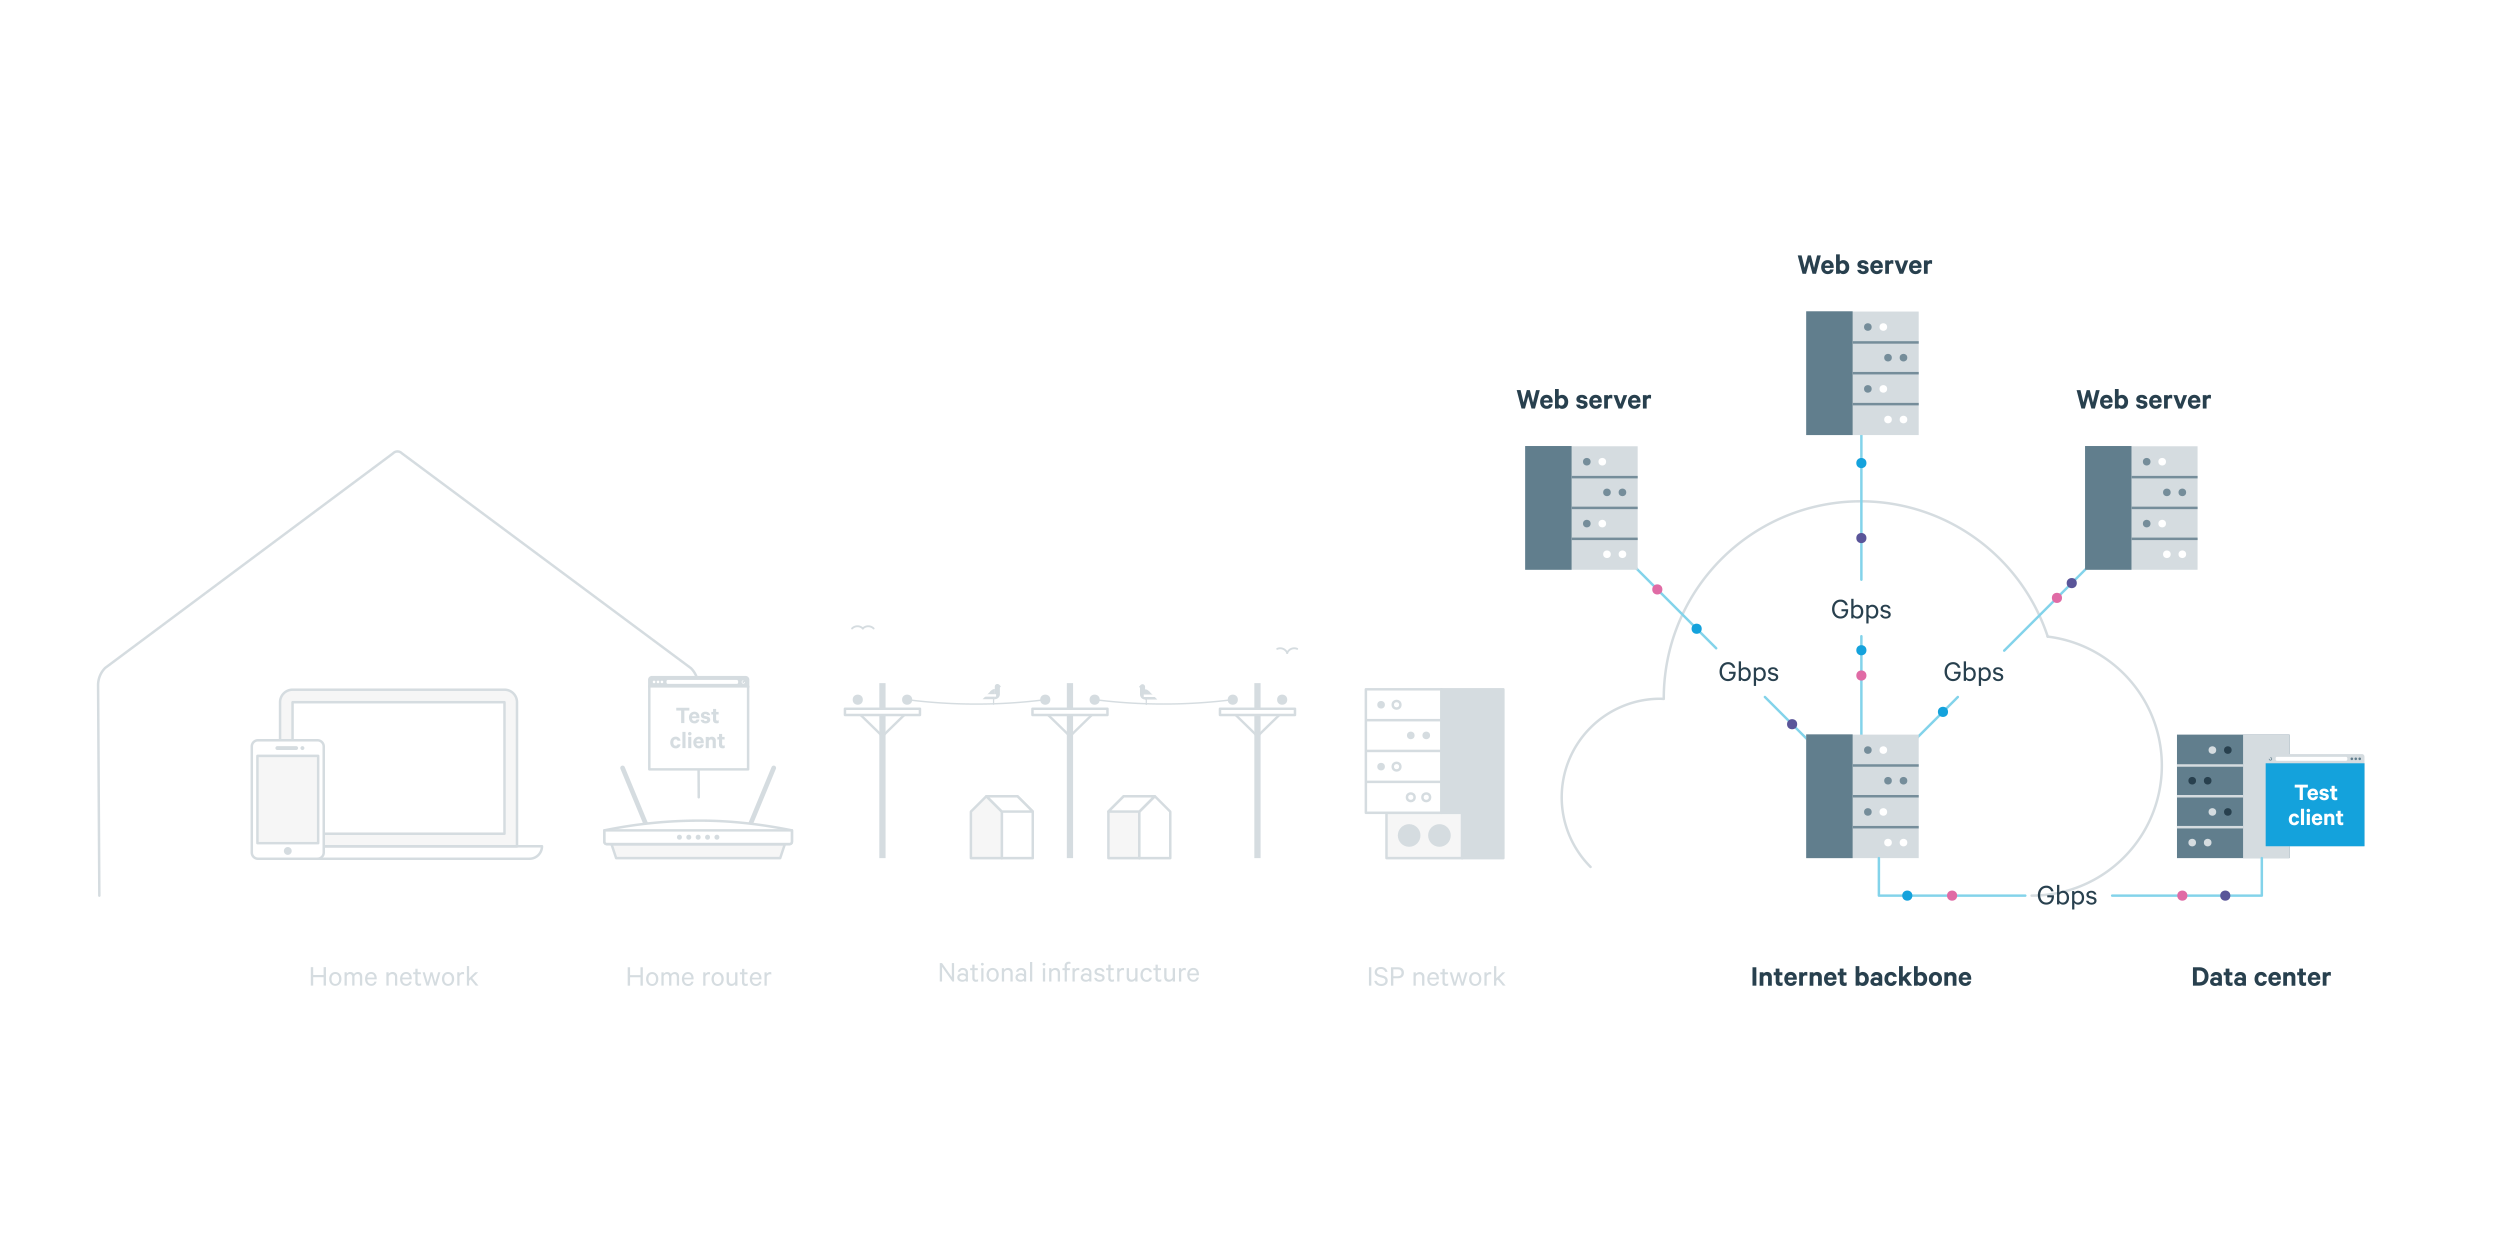 <?xml version="1.0" encoding="utf-8"?>
<svg xmlns="http://www.w3.org/2000/svg" id="Layer_1" data-name="Layer 1" viewBox="0 0 2000 1000">
  <rect x="0" y="0" width="2000" height="1000" fill="#333333" stroke="none"/>
  <defs>
    <style>.cls-1,.cls-5,.cls-7{fill:#fff;}.cls-13,.cls-16,.cls-17,.cls-18,.cls-19,.cls-2,.cls-20,.cls-21,.cls-22,.cls-24,.cls-3{fill:none;}.cls-16,.cls-18,.cls-19,.cls-2,.cls-20,.cls-21,.cls-22,.cls-23,.cls-5,.cls-6,.cls-7{stroke:#d5dce0;}.cls-18,.cls-19,.cls-2,.cls-20,.cls-21,.cls-22,.cls-3,.cls-5,.cls-6,.cls-7{stroke-linecap:round;stroke-linejoin:round;}.cls-13,.cls-16,.cls-2,.cls-23,.cls-3,.cls-5,.cls-6,.cls-7{stroke-width:2px;}.cls-3{stroke:#83d3ea;}.cls-23,.cls-4,.cls-8{fill:#d5dce0;}.cls-6{fill:#f6f6f6;}.cls-7,.cls-8{fill-rule:evenodd;}.cls-9{fill:#e06ba5;}.cls-10{fill:#14a2dc;}.cls-11{fill:#5a5599;}.cls-12{fill:#617e8d;}.cls-13{stroke:#758d9a;}.cls-13,.cls-16,.cls-17,.cls-23,.cls-24{stroke-miterlimit:10;}.cls-14{fill:#758d9a;}.cls-15{fill:#28404e;}.cls-17{stroke:#607d8c;}.cls-17,.cls-24{stroke-width:0.53px;}.cls-18{stroke-width:1.17px;}.cls-20{stroke-width:1.95px;}.cls-21{stroke-width:1.5px;}.cls-22{stroke-width:3.75px;}.cls-24{stroke:#fff;}</style>
  </defs>
  <title>PageLoad</title>
  <rect class="cls-1" width="2000" height="1000" transform="translate(2000 1000) rotate(-180)"/>
  <path class="cls-2" d="M1272.44,693.55A78.83,78.83,0,0,1,1328.18,559c1,0,1.89.11,2.84.14a157.54,157.54,0,0,1,307.17-49.84"/>
  <line class="cls-3" x1="1603.37" y1="520.5" x2="1678.05" y2="445.82"/>
  <line class="cls-3" x1="1489.1" y1="634.78" x2="1566.27" y2="557.6"/>
  <line class="cls-3" x1="1372.94" y1="518.62" x2="1300.14" y2="445.82"/>
  <line class="cls-3" x1="1489.1" y1="634.78" x2="1411.92" y2="557.6"/>
  <path class="cls-2" d="M559,637.81l-.5-89.42a19.57,19.57,0,0,0-5.75-13.85L321.44,362.6a4.89,4.89,0,0,0-6.91,0L84.2,534.29a19.55,19.55,0,0,0-5.73,13.83l1,168.38"/>
  <path class="cls-4" d="M514.27,773.79v14.74h-1.89v-6.72h-8.33v6.72h-1.9V773.79h1.9v6.32h8.33v-6.32Z"/>
  <path class="cls-4" d="M521.76,788.75c-2.93,0-4.9-2.28-4.9-5.55s2-5.54,4.9-5.54,4.9,2.28,4.9,5.54S524.66,788.75,521.76,788.75Zm0-9.51c-1.92,0-3.07,1.64-3.07,4s1.15,4,3.07,4,3.07-1.63,3.07-4S523.68,779.24,521.76,779.24Z"/>
  <path class="cls-4" d="M539.9,777.66c2.16,0,3.36,1.51,3.36,3.82v7h-1.82v-6.77c0-1.48-.65-2.47-2-2.47a2.48,2.48,0,0,0-2.35,1.9v7.34h-1.8v-6.77c0-1.48-.65-2.47-2-2.47a2.49,2.49,0,0,0-2.36,1.9v7.34h-1.8V777.87h1.8v1.25a3.33,3.33,0,0,1,2.88-1.46,3.12,3.12,0,0,1,2.88,1.7A3.87,3.87,0,0,1,539.9,777.66Z"/>
  <path class="cls-4" d="M554.74,785.34a4.07,4.07,0,0,1-4.3,3.41c-2.91,0-4.9-2.23-4.9-5.52s2-5.57,4.85-5.57,4.49,2.14,4.49,5.23v.65h-7.54c0,2.28,1.3,3.67,3.1,3.67a2.45,2.45,0,0,0,2.59-1.87Zm-7.35-3.17h5.67c0-1.58-.87-3-2.64-3A3.05,3.05,0,0,0,547.39,782.17Z"/>
  <path class="cls-4" d="M568.06,779.68a2.22,2.22,0,0,0-1.2-.29,2.58,2.58,0,0,0-2.48,2v7.15h-1.8V777.87h1.8v1.4a3,3,0,0,1,2.64-1.61,2.58,2.58,0,0,1,1,.17Z"/>
  <path class="cls-4" d="M574.1,788.75c-2.93,0-4.89-2.28-4.89-5.55s2-5.54,4.89-5.54,4.9,2.28,4.9,5.54S577,788.75,574.1,788.75Zm0-9.51c-1.92,0-3.07,1.64-3.07,4s1.15,4,3.07,4,3.07-1.63,3.07-4S576,779.24,574.1,779.24Z"/>
  <path class="cls-4" d="M589.94,788.53h-1.82v-1.34a3.85,3.85,0,0,1-3.1,1.56c-2.42,0-3.72-1.56-3.72-3.89v-7h1.83v6.7c0,1.49.72,2.52,2.32,2.52a2.83,2.83,0,0,0,2.67-2v-7.23h1.82Z"/>
  <path class="cls-4" d="M593.64,779.41h-1.73v-1.54h1.73v-2.8h1.8v2.8H598v1.54h-2.57v6.24c0,1,.5,1.49,1.41,1.49a2.66,2.66,0,0,0,1.4-.43v1.68a3.91,3.91,0,0,1-1.68.36,2.66,2.66,0,0,1-2.93-2.91Z"/>
  <path class="cls-4" d="M609.05,785.34a4.07,4.07,0,0,1-4.3,3.41c-2.9,0-4.9-2.23-4.9-5.52s1.95-5.57,4.85-5.57,4.49,2.14,4.49,5.23v.65h-7.54c0,2.28,1.3,3.67,3.1,3.67a2.45,2.45,0,0,0,2.59-1.87Zm-7.35-3.17h5.67c0-1.58-.87-3-2.64-3C603.12,779.2,602,780.3,601.7,782.17Z"/>
  <path class="cls-4" d="M617.06,779.68a2.18,2.18,0,0,0-1.2-.29,2.57,2.57,0,0,0-2.47,2v7.15h-1.8V777.87h1.8v1.4a3,3,0,0,1,2.64-1.61,2.49,2.49,0,0,1,1,.17Z"/>
  <path class="cls-5" d="M433.6,677a10,10,0,0,1-10,10H214a10,10,0,0,1-10-10Z"/>
  <path class="cls-6" d="M234,551.76h169.6a10,10,0,0,1,10,10V677H224.05V561.78A10,10,0,0,1,234,551.76Z"/>
  <rect class="cls-5" x="234.05" y="561.76" width="169.55" height="105.22" transform="translate(637.64 1228.74) rotate(-180)"/>
  <path class="cls-7" d="M206.43,592.22H254a5,5,0,0,1,5,5V682a5,5,0,0,1-5,5H206.43a5,5,0,0,1-5-5v-84.8a5,5,0,0,1,5-5"/>
  <rect class="cls-6" x="205.93" y="604.69" width="48.6" height="69.83"/>
  <path class="cls-8" d="M227.1,680.76a3.13,3.13,0,1,0,3.13-3.12,3.13,3.13,0,0,0-3.13,3.12"/>
  <path class="cls-8" d="M221.9,596.9h15a1.56,1.56,0,1,1,0,3.12h-15a1.56,1.56,0,0,1,0-3.12"/>
  <path class="cls-8" d="M240.38,598.46a1.57,1.57,0,1,0,1.56-1.56,1.56,1.56,0,0,0-1.56,1.56"/>
  <path class="cls-4" d="M1097.05,788.53h-1.9V773.79h1.9Z"/>
  <path class="cls-4" d="M1101.28,784.69a3.64,3.64,0,0,0,3.74,2.45c1.92,0,3.26-.94,3.26-2.57,0-1.15-.64-1.89-2.35-2.33l-2.64-.69c-2-.53-3.53-1.56-3.53-3.8,0-2.49,2.07-4.17,4.85-4.17,3.05,0,4.85,1.56,5.4,3.89h-1.9a3.36,3.36,0,0,0-3.5-2.28c-1.75,0-3,.91-3,2.42,0,1.25.82,1.85,2.35,2.26l2.53.65c2.35.59,3.67,1.87,3.67,4,0,2.66-2.16,4.27-5.09,4.27s-5.11-1.47-5.67-4.06Z"/>
  <path class="cls-4" d="M1114.67,782.63v5.9h-1.9V773.79h5.52c3,0,4.85,1.52,4.85,4.42s-1.87,4.42-4.85,4.42Zm3.57-7.18h-3.57V781h3.57c2,0,3-1.08,3-2.74S1120.24,775.45,1118.24,775.45Z"/>
  <path class="cls-4" d="M1130.82,777.87h1.8v1.35a4,4,0,0,1,3.14-1.56c2.43,0,3.75,1.56,3.75,3.89v7h-1.83v-6.69a2.22,2.22,0,0,0-2.35-2.52,2.87,2.87,0,0,0-2.71,2v7.22h-1.8Z"/>
  <path class="cls-4" d="M1151,785.34a4.07,4.07,0,0,1-4.3,3.41c-2.9,0-4.89-2.23-4.89-5.52s1.94-5.57,4.84-5.57,4.49,2.14,4.49,5.23v.65h-7.53c0,2.28,1.29,3.67,3.09,3.67a2.46,2.46,0,0,0,2.6-1.87Zm-7.35-3.17h5.67c0-1.58-.87-3-2.64-3C1145.05,779.2,1143.9,780.3,1143.63,782.17Z"/>
  <path class="cls-4" d="M1154,779.41h-1.73v-1.54H1154v-2.8h1.8v2.8h2.56v1.54h-2.56v6.24c0,1,.5,1.49,1.41,1.49a2.63,2.63,0,0,0,1.39-.43v1.68a3.84,3.84,0,0,1-1.68.36,2.66,2.66,0,0,1-2.92-2.91Z"/>
  <path class="cls-4" d="M1169.91,786l2.36-8.14H1174l-3.15,10.66h-1.75l-2.21-8.09-2.23,8.09h-1.75l-3.15-10.66h1.81l2.35,8.14,2.18-8.14h1.61Z"/>
  <path class="cls-4" d="M1180.19,788.75c-2.93,0-4.9-2.28-4.9-5.55s2-5.54,4.9-5.54,4.89,2.28,4.89,5.54S1183.09,788.75,1180.19,788.75Zm0-9.51c-1.92,0-3.08,1.64-3.08,4s1.16,4,3.08,4,3.07-1.63,3.07-4S1182.11,779.24,1180.19,779.24Z"/>
  <path class="cls-4" d="M1193,779.68a2.2,2.2,0,0,0-1.2-.29,2.57,2.57,0,0,0-2.47,2v7.15h-1.8V777.87h1.8v1.4a3,3,0,0,1,2.64-1.61,2.49,2.49,0,0,1,1,.17Z"/>
  <path class="cls-4" d="M1198.19,783.61l-1.16,1.11v3.81h-1.8v-15.6h1.8v9.67l4.88-4.73h2.37l-4.8,4.61,5,6h-2.21Z"/>
  <path class="cls-4" d="M763.27,785.2h-1.39l-8.23-11.71V785.2h-1.83V770.47h1.81l7.84,11.21V770.47h1.8Z"/>
  <path class="cls-4" d="M772.63,785.2v-.79a4.27,4.27,0,0,1-2.81,1c-2.16,0-4-1.3-4-3.41s1.8-3.34,4.09-3.34a4.52,4.52,0,0,1,2.68.87v-1.35a2.15,2.15,0,0,0-2.35-2.28,2.05,2.05,0,0,0-2.18,1.47h-1.78a3.86,3.86,0,0,1,4-3c2.55,0,4.06,1.44,4.06,3.77v7.1Zm0-3.74a2.66,2.66,0,0,0-2.49-1.32c-1.3,0-2.55.58-2.55,1.85s1.25,1.89,2.55,1.89a2.65,2.65,0,0,0,2.49-1.32Z"/>
  <path class="cls-4" d="M777.86,776.08h-1.72v-1.53h1.72v-2.81h1.8v2.81h2.57v1.53h-2.57v6.24c0,1,.51,1.49,1.42,1.49a2.66,2.66,0,0,0,1.39-.43v1.68a3.7,3.7,0,0,1-1.68.36,2.66,2.66,0,0,1-2.93-2.9Z"/>
  <path class="cls-4" d="M785.86,772.48a1.17,1.17,0,0,1-1.16-1.15,1.17,1.17,0,0,1,2.33,0A1.17,1.17,0,0,1,785.86,772.48Zm.91,12.72H785V774.55h1.8Z"/>
  <path class="cls-4" d="M794.11,785.42c-2.92,0-4.89-2.28-4.89-5.54s2-5.55,4.89-5.55,4.9,2.28,4.9,5.55S797,785.42,794.11,785.42Zm0-9.51c-1.92,0-3.07,1.64-3.07,4s1.15,4,3.07,4,3.08-1.64,3.08-4S796,775.91,794.11,775.91Z"/>
  <path class="cls-4" d="M801.46,774.55h1.8v1.34a4,4,0,0,1,3.14-1.56c2.42,0,3.75,1.56,3.75,3.89v7h-1.83v-6.69A2.22,2.22,0,0,0,806,776a2.88,2.88,0,0,0-2.71,2v7.22h-1.8Z"/>
  <path class="cls-4" d="M819.19,785.2v-.79a4.26,4.26,0,0,1-2.8,1c-2.16,0-4-1.3-4-3.41s1.81-3.34,4.09-3.34a4.52,4.52,0,0,1,2.68.87v-1.35a2.15,2.15,0,0,0-2.35-2.28,2.05,2.05,0,0,0-2.18,1.47h-1.78a3.86,3.86,0,0,1,4-3c2.55,0,4.06,1.44,4.06,3.77v7.1Zm0-3.74a2.66,2.66,0,0,0-2.49-1.32c-1.3,0-2.55.58-2.55,1.85s1.25,1.89,2.55,1.89a2.65,2.65,0,0,0,2.49-1.32Z"/>
  <path class="cls-4" d="M825.79,785.2H824V769.6h1.8Z"/>
  <path class="cls-4" d="M835.2,772.48a1.17,1.17,0,0,1-1.15-1.15,1.17,1.17,0,0,1,2.33,0A1.18,1.18,0,0,1,835.2,772.48Zm.91,12.72h-1.8V774.55h1.8Z"/>
  <path class="cls-4" d="M839.33,774.55h1.8v1.34a4,4,0,0,1,3.14-1.56c2.43,0,3.75,1.56,3.75,3.89v7h-1.83v-6.69a2.22,2.22,0,0,0-2.35-2.52,2.88,2.88,0,0,0-2.71,2v7.22h-1.8Z"/>
  <path class="cls-4" d="M856.39,771.26a2,2,0,0,0-1.13-.29,1.7,1.7,0,0,0-1.75,1.94v1.64h2.4v1.53h-2.4v9.12h-1.77v-9.12h-1.8v-1.53h1.8v-1.78a3.12,3.12,0,0,1,3.26-3.38,3.4,3.4,0,0,1,1.39.24Z"/>
  <path class="cls-4" d="M863.47,776.35a2.2,2.2,0,0,0-1.2-.29,2.57,2.57,0,0,0-2.47,2v7.15H858V774.55h1.8v1.39a3,3,0,0,1,2.64-1.61,2.49,2.49,0,0,1,1,.17Z"/>
  <path class="cls-4" d="M871.42,785.2v-.79a4.3,4.3,0,0,1-2.81,1c-2.16,0-4-1.3-4-3.41s1.8-3.34,4.08-3.34a4.58,4.58,0,0,1,2.69.87v-1.35a2.15,2.15,0,0,0-2.36-2.28,2.07,2.07,0,0,0-2.18,1.47H865.1a3.87,3.87,0,0,1,4-3c2.54,0,4,1.44,4,3.77v7.1Zm0-3.74a2.69,2.69,0,0,0-2.5-1.32c-1.3,0-2.54.58-2.54,1.85s1.24,1.89,2.54,1.89a2.67,2.67,0,0,0,2.5-1.32Z"/>
  <path class="cls-4" d="M877.2,782.28a2.38,2.38,0,0,0,2.52,1.63c1.27,0,2.18-.51,2.18-1.59,0-.74-.48-1.2-1.58-1.48l-2.11-.56c-1.51-.38-2.57-1.15-2.57-2.8,0-1.9,1.66-3.15,3.82-3.15,2.35,0,3.74,1.15,4.12,3h-1.8a2.18,2.18,0,0,0-2.35-1.52c-1,0-2,.51-2,1.54,0,.72.48,1.06,1.49,1.34l2.07.51c1.82.48,2.71,1.49,2.71,3,0,2-1.68,3.22-4,3.22s-4-1.18-4.37-3.14Z"/>
  <path class="cls-4" d="M886.66,776.08h-1.73v-1.53h1.73v-2.81h1.8v2.81H891v1.53h-2.56v6.24c0,1,.5,1.49,1.41,1.49a2.63,2.63,0,0,0,1.39-.43v1.68a3.7,3.7,0,0,1-1.68.36,2.66,2.66,0,0,1-2.92-2.9Z"/>
  <path class="cls-4" d="M899.23,776.35a2.2,2.2,0,0,0-1.2-.29,2.57,2.57,0,0,0-2.47,2v7.15h-1.8V774.55h1.8v1.39a3,3,0,0,1,2.64-1.61,2.49,2.49,0,0,1,1,.17Z"/>
  <path class="cls-4" d="M910,785.2h-1.82v-1.34a3.85,3.85,0,0,1-3.1,1.56c-2.43,0-3.72-1.56-3.72-3.89v-7h1.82v6.69c0,1.49.72,2.52,2.33,2.52a2.84,2.84,0,0,0,2.67-2v-7.22H910Z"/>
  <path class="cls-4" d="M917.23,774.33a4,4,0,0,1,4.27,3.43h-1.85a2.29,2.29,0,0,0-2.42-1.85c-1.82,0-3,1.64-3,4s1.2,4,3,4a2.29,2.29,0,0,0,2.42-1.85h1.85a4,4,0,0,1-4.27,3.43c-2.86,0-4.85-2.23-4.85-5.54S914.37,774.33,917.23,774.33Z"/>
  <path class="cls-4" d="M924.43,776.08H922.7v-1.53h1.73v-2.81h1.8v2.81h2.57v1.53h-2.57v6.24c0,1,.51,1.49,1.42,1.49a2.66,2.66,0,0,0,1.39-.43v1.68a3.73,3.73,0,0,1-1.68.36,2.66,2.66,0,0,1-2.93-2.9Z"/>
  <path class="cls-4" d="M940,785.2h-1.82v-1.34a3.85,3.85,0,0,1-3.1,1.56c-2.42,0-3.72-1.56-3.72-3.89v-7h1.83v6.69c0,1.49.72,2.52,2.32,2.52a2.83,2.83,0,0,0,2.67-2v-7.22H940Z"/>
  <path class="cls-4" d="M948.65,776.35a2.22,2.22,0,0,0-1.2-.29,2.58,2.58,0,0,0-2.48,2v7.15h-1.8V774.55H945v1.39a3,3,0,0,1,2.64-1.61,2.58,2.58,0,0,1,1,.17Z"/>
  <path class="cls-4" d="M959,782a4.05,4.05,0,0,1-4.29,3.41c-2.91,0-4.9-2.23-4.9-5.52s1.94-5.57,4.85-5.57,4.49,2.14,4.49,5.23v.65H951.6c0,2.28,1.3,3.67,3.1,3.67a2.45,2.45,0,0,0,2.59-1.87Zm-7.34-3.17h5.66c0-1.58-.86-3-2.64-3C953.06,775.87,951.91,777,951.65,778.84Z"/>
  <path class="cls-4" d="M260.78,773.72v14.74h-1.9v-6.72h-8.33v6.72h-1.9V773.72h1.9V780h8.33v-6.32Z"/>
  <path class="cls-4" d="M268.26,788.68c-2.93,0-4.89-2.28-4.89-5.55s2-5.54,4.89-5.54,4.9,2.28,4.9,5.54S271.17,788.68,268.26,788.68Zm0-9.51c-1.92,0-3.07,1.64-3.07,4s1.15,4,3.07,4,3.07-1.63,3.07-4S270.18,779.17,268.26,779.17Z"/>
  <path class="cls-4" d="M286.41,777.59c2.16,0,3.36,1.51,3.36,3.82v7.05h-1.83v-6.77c0-1.48-.65-2.47-2-2.47a2.5,2.5,0,0,0-2.36,1.9v7.34h-1.8v-6.77c0-1.48-.64-2.47-2-2.47a2.48,2.48,0,0,0-2.35,1.9v7.34h-1.8V777.8h1.8v1.25a3.32,3.32,0,0,1,2.88-1.46,3.14,3.14,0,0,1,2.88,1.7A3.85,3.85,0,0,1,286.41,777.59Z"/>
  <path class="cls-4" d="M301.24,785.27a4.07,4.07,0,0,1-4.3,3.41c-2.9,0-4.89-2.23-4.89-5.52s1.94-5.57,4.84-5.57,4.49,2.14,4.49,5.23v.65h-7.53c0,2.28,1.29,3.67,3.09,3.67a2.45,2.45,0,0,0,2.59-1.87Zm-7.35-3.17h5.67c0-1.58-.87-3-2.64-3C295.31,779.13,294.16,780.23,293.89,782.1Z"/>
  <path class="cls-4" d="M309.09,777.8h1.8v1.35a4,4,0,0,1,3.14-1.56c2.42,0,3.74,1.56,3.74,3.89v7H316v-6.69a2.22,2.22,0,0,0-2.35-2.52,2.88,2.88,0,0,0-2.71,2v7.22h-1.8Z"/>
  <path class="cls-4" d="M329.25,785.27a4.07,4.07,0,0,1-4.3,3.41c-2.91,0-4.9-2.23-4.9-5.52s1.95-5.57,4.85-5.57,4.49,2.14,4.49,5.23v.65h-7.54c0,2.28,1.3,3.67,3.1,3.67a2.45,2.45,0,0,0,2.59-1.87Zm-7.35-3.17h5.67c0-1.58-.87-3-2.64-3A3.05,3.05,0,0,0,321.9,782.1Z"/>
  <path class="cls-4" d="M332.29,779.34h-1.73V777.8h1.73V775h1.8v2.8h2.57v1.54h-2.57v6.24c0,1,.51,1.49,1.42,1.49a2.66,2.66,0,0,0,1.39-.43v1.68a3.87,3.87,0,0,1-1.68.36,2.66,2.66,0,0,1-2.93-2.91Z"/>
  <path class="cls-4" d="M348.18,785.94l2.35-8.14h1.76l-3.15,10.66h-1.75l-2.21-8.09L343,788.46H341.2l-3.15-10.66h1.8l2.35,8.14,2.19-8.14H346Z"/>
  <path class="cls-4" d="M358.45,788.68c-2.92,0-4.89-2.28-4.89-5.55s2-5.54,4.89-5.54,4.9,2.28,4.9,5.54S361.36,788.68,358.45,788.68Zm0-9.51c-1.92,0-3.07,1.64-3.07,4s1.15,4,3.07,4,3.08-1.63,3.08-4S360.37,779.17,358.45,779.17Z"/>
  <path class="cls-4" d="M371.27,779.61a2.2,2.2,0,0,0-1.2-.29,2.57,2.57,0,0,0-2.47,2v7.15h-1.8V777.8h1.8v1.4a3,3,0,0,1,2.64-1.61,2.53,2.53,0,0,1,1,.17Z"/>
  <path class="cls-4" d="M376.45,783.54l-1.15,1.11v3.81h-1.8v-15.6h1.8v9.67l4.87-4.73h2.38l-4.8,4.61,5,6.05h-2.21Z"/>
  <circle class="cls-1" cx="1337.17" cy="455.25" r="3.05"/>
  <circle class="cls-1" cx="1324.8" cy="455.25" r="3.05"/>
  <circle class="cls-9" cx="1325.86" cy="471.54" r="4.06"/>
  <circle class="cls-10" cx="1554.37" cy="569.5" r="4.06"/>
  <circle class="cls-10" cx="1357.32" cy="503" r="4.06"/>
  <circle class="cls-11" cx="1433.69" cy="579.37" r="4.06"/>
  <line class="cls-3" x1="1489.1" y1="463.75" x2="1489.1" y2="348.05"/>
  <line class="cls-3" x1="1489.1" y1="615.28" x2="1489.1" y2="508.98"/>
  <polygon class="cls-4" points="1444.97 587.69 1444.97 686.5 1510.22 686.5 1534.97 686.5 1534.97 587.69 1444.97 587.69"/>
  <rect class="cls-12" x="1444.97" y="587.5" width="37.13" height="99"/>
  <line class="cls-13" x1="1482.1" y1="637" x2="1534.97" y2="637"/>
  <circle class="cls-14" cx="1494.29" cy="600.06" r="3.05"/>
  <circle class="cls-1" cx="1506.66" cy="600.06" r="3.05"/>
  <line class="cls-13" x1="1482.1" y1="661.75" x2="1534.97" y2="661.75"/>
  <circle class="cls-14" cx="1494.29" cy="649.56" r="3.05"/>
  <circle class="cls-1" cx="1506.66" cy="649.56" r="3.05"/>
  <circle class="cls-1" cx="1522.79" cy="674.08" r="3.05"/>
  <circle class="cls-1" cx="1510.41" cy="674.08" r="3.05"/>
  <line class="cls-13" x1="1534.97" y1="612.39" x2="1482.1" y2="612.39"/>
  <circle class="cls-14" cx="1522.79" cy="624.58" r="3.05"/>
  <circle class="cls-14" cx="1510.41" cy="624.58" r="3.05"/>
  <path class="cls-15" d="M1473.18,489v-1.64h5.33v1c0,3.94-2.49,6.48-6.09,6.48-3.84,0-6.77-3-6.77-7.58s2.95-7.59,6.72-7.59a5.56,5.56,0,0,1,5.81,4.54h-1.9a3.85,3.85,0,0,0-3.91-2.83c-2.86,0-4.83,2.35-4.83,5.88s2,5.9,4.88,5.9c2.56,0,4.08-1.61,4.29-4.17Z"/>
  <path class="cls-15" d="M1482.81,494.67H1481V479.06h1.83v6.2a3.75,3.75,0,0,1,3-1.47c3.12,0,4.8,2.55,4.8,5.55s-1.68,5.54-4.8,5.54a3.75,3.75,0,0,1-3-1.46Zm0-3.17a3.07,3.07,0,0,0,2.73,1.75c2,0,3.24-1.66,3.24-3.91s-1.2-3.92-3.24-3.92a3.06,3.06,0,0,0-2.73,1.76Z"/>
  <path class="cls-15" d="M1494.86,498.75h-1.8V484h1.8v1.25a3.78,3.78,0,0,1,3-1.47c3.14,0,4.8,2.6,4.8,5.55s-1.66,5.54-4.8,5.54a3.78,3.78,0,0,1-3-1.46Zm0-7.25a3.06,3.06,0,0,0,2.73,1.75c2,0,3.24-1.66,3.24-3.91s-1.2-3.92-3.24-3.92a3.05,3.05,0,0,0-2.73,1.76Z"/>
  <path class="cls-15" d="M1506.09,491.74a2.37,2.37,0,0,0,2.52,1.63c1.27,0,2.18-.5,2.18-1.58,0-.75-.48-1.2-1.58-1.49l-2.11-.55c-1.52-.39-2.57-1.16-2.57-2.81,0-1.9,1.65-3.15,3.81-3.15,2.36,0,3.75,1.16,4.13,3h-1.8a2.19,2.19,0,0,0-2.35-1.51c-1.06,0-2,.5-2,1.53,0,.72.48,1.06,1.49,1.35l2.06.5c1.83.48,2.71,1.49,2.71,3,0,2-1.68,3.21-4,3.21s-4-1.17-4.37-3.14Z"/>
  <path class="cls-15" d="M1383.18,539V537.4h5.33v1c0,3.94-2.5,6.49-6.1,6.49-3.84,0-6.77-3-6.77-7.59s2.95-7.58,6.72-7.58a5.56,5.56,0,0,1,5.81,4.53h-1.9a3.85,3.85,0,0,0-3.91-2.83c-2.86,0-4.82,2.35-4.82,5.88s1.94,5.91,4.87,5.91c2.57,0,4.08-1.61,4.3-4.18Z"/>
  <path class="cls-15" d="M1392.8,544.67H1391v-15.6h1.82v6.19a3.75,3.75,0,0,1,3-1.46c3.12,0,4.8,2.54,4.8,5.54s-1.68,5.55-4.8,5.55a3.75,3.75,0,0,1-3-1.47Zm0-3.17a3.06,3.06,0,0,0,2.74,1.75c2,0,3.24-1.65,3.24-3.91s-1.2-3.91-3.24-3.91a3.07,3.07,0,0,0-2.74,1.75Z"/>
  <path class="cls-15" d="M1404.85,548.75h-1.8V534h1.8v1.25a3.78,3.78,0,0,1,3-1.46c3.14,0,4.8,2.59,4.8,5.54s-1.66,5.55-4.8,5.55a3.78,3.78,0,0,1-3-1.47Zm0-7.25a3.05,3.05,0,0,0,2.73,1.75c2,0,3.24-1.65,3.24-3.91s-1.2-3.91-3.24-3.91a3.07,3.07,0,0,0-2.73,1.75Z"/>
  <path class="cls-15" d="M1416.08,541.74a2.37,2.37,0,0,0,2.52,1.63c1.27,0,2.18-.5,2.18-1.58,0-.74-.48-1.2-1.58-1.49l-2.11-.55c-1.51-.39-2.57-1.15-2.57-2.81,0-1.9,1.66-3.14,3.82-3.14,2.35,0,3.74,1.15,4.12,3h-1.8a2.18,2.18,0,0,0-2.35-1.51c-1,0-2,.5-2,1.54,0,.72.48,1,1.49,1.34l2.06.5c1.83.48,2.72,1.49,2.72,3,0,2-1.68,3.22-4,3.22s-4-1.18-4.37-3.15Z"/>
  <path class="cls-15" d="M1563.19,539V537.4h5.33v1c0,3.94-2.5,6.49-6.1,6.49-3.84,0-6.77-3-6.77-7.59s3-7.58,6.72-7.58a5.56,5.56,0,0,1,5.81,4.53h-1.89a3.87,3.87,0,0,0-3.92-2.83c-2.85,0-4.82,2.35-4.82,5.88s1.94,5.91,4.87,5.91c2.57,0,4.08-1.61,4.3-4.18Z"/>
  <path class="cls-15" d="M1572.81,544.67H1571v-15.6h1.82v6.19a3.75,3.75,0,0,1,3-1.46c3.13,0,4.8,2.54,4.8,5.54s-1.67,5.55-4.8,5.55a3.75,3.75,0,0,1-3-1.47Zm0-3.17a3.07,3.07,0,0,0,2.74,1.75c2,0,3.24-1.65,3.24-3.91s-1.2-3.91-3.24-3.91a3.09,3.09,0,0,0-2.74,1.75Z"/>
  <path class="cls-15" d="M1584.86,548.75h-1.8V534h1.8v1.25a3.78,3.78,0,0,1,3-1.46c3.15,0,4.8,2.59,4.8,5.54s-1.65,5.55-4.8,5.55a3.78,3.78,0,0,1-3-1.47Zm0-7.25a3.06,3.06,0,0,0,2.74,1.75c2,0,3.24-1.65,3.24-3.91s-1.2-3.91-3.24-3.91a3.07,3.07,0,0,0-2.74,1.75Z"/>
  <path class="cls-15" d="M1596.09,541.74a2.38,2.38,0,0,0,2.52,1.63c1.28,0,2.19-.5,2.19-1.58,0-.74-.48-1.2-1.59-1.49l-2.11-.55c-1.51-.39-2.57-1.15-2.57-2.81,0-1.9,1.66-3.14,3.82-3.14,2.35,0,3.74,1.15,4.13,3h-1.8a2.19,2.19,0,0,0-2.35-1.51c-1.06,0-2,.5-2,1.54,0,.72.48,1,1.48,1.34l2.07.5c1.82.48,2.71,1.49,2.71,3,0,2-1.68,3.22-4,3.22s-4-1.18-4.37-3.15Z"/>
  <polygon class="cls-4" points="1444.97 249.24 1444.97 348.05 1510.22 348.05 1534.97 348.05 1534.97 249.24 1444.97 249.24"/>
  <rect class="cls-12" x="1444.97" y="249.05" width="37.13" height="99"/>
  <line class="cls-13" x1="1482.09" y1="298.55" x2="1534.97" y2="298.55"/>
  <circle class="cls-14" cx="1494.28" cy="261.62" r="3.05"/>
  <circle class="cls-1" cx="1506.66" cy="261.62" r="3.05"/>
  <line class="cls-13" x1="1482.09" y1="323.3" x2="1534.97" y2="323.3"/>
  <circle class="cls-14" cx="1494.28" cy="311.12" r="3.05"/>
  <circle class="cls-1" cx="1506.66" cy="311.12" r="3.05"/>
  <circle class="cls-1" cx="1522.78" cy="335.63" r="3.05"/>
  <circle class="cls-1" cx="1510.41" cy="335.63" r="3.05"/>
  <line class="cls-13" x1="1534.97" y1="273.95" x2="1482.09" y2="273.95"/>
  <circle class="cls-14" cx="1522.78" cy="286.13" r="3.05"/>
  <circle class="cls-14" cx="1510.41" cy="286.13" r="3.05"/>
  <path class="cls-15" d="M1448.71,204.32l2.54,9.91,2.42-9.91h3l-3.84,14.73h-2.81l-2.59-9.72-2.6,9.72h-2.8l-3.84-14.73h3.09l2.4,9.91,2.6-9.91Z"/>
  <path class="cls-15" d="M1466.9,215.55c-.39,2.28-2.07,3.74-4.76,3.74-3.12,0-5.2-2.28-5.2-5.59s2.16-5.62,5.16-5.62,4.87,2.19,4.87,5.33v.91h-7.15c.09,1.61,1,2.57,2.32,2.57a1.85,1.85,0,0,0,2-1.34Zm-7-3H1464a1.88,1.88,0,0,0-1.92-2A2.2,2.2,0,0,0,1459.89,212.52Z"/>
  <path class="cls-15" d="M1471.84,219.05h-3v-15.6h3v5.76a3.73,3.73,0,0,1,2.69-1.13c3.12,0,4.87,2.55,4.87,5.62s-1.75,5.59-4.87,5.59a3.69,3.69,0,0,1-2.69-1.13Zm0-3.6a2.2,2.2,0,0,0,2,1.25c1.6,0,2.56-1.3,2.56-3s-1-3-2.56-3a2.27,2.27,0,0,0-2,1.24Z"/>
  <path class="cls-15" d="M1488.66,215.86a1.74,1.74,0,0,0,1.8,1.18c.92,0,1.52-.36,1.52-1.06,0-.48-.34-.72-1.08-.91l-2.16-.48c-1.64-.39-2.79-1.23-2.79-3,0-2.08,1.87-3.48,4.27-3.48,2.72,0,4.2,1.3,4.56,3.32H1492a1.56,1.56,0,0,0-1.68-1.06c-.72,0-1.41.34-1.41,1,0,.43.28.67,1,.84l2.2.5c1.88.46,2.86,1.49,2.86,3.12,0,2.19-1.89,3.48-4.39,3.48s-4.47-1.25-4.78-3.43Z"/>
  <path class="cls-15" d="M1506.18,215.55c-.38,2.28-2.06,3.74-4.75,3.74-3.12,0-5.21-2.28-5.21-5.59s2.16-5.62,5.16-5.62,4.88,2.19,4.88,5.33v.91h-7.16c.1,1.61,1,2.57,2.33,2.57a1.84,1.84,0,0,0,2-1.34Zm-7-3h4.15a1.88,1.88,0,0,0-1.92-2A2.2,2.2,0,0,0,1499.18,212.52Z"/>
  <path class="cls-15" d="M1514.66,211.25a3,3,0,0,0-1.49-.36,1.94,1.94,0,0,0-2,1.51v6.65h-3V208.32h3v1.06a3,3,0,0,1,3.53-1.1Z"/>
  <path class="cls-15" d="M1519.65,219.05l-4.06-10.73h3.12l2.47,7.13,2.43-7.13h3l-4.08,10.73Z"/>
  <path class="cls-15" d="M1537.17,215.55c-.39,2.28-2.07,3.74-4.75,3.74-3.12,0-5.21-2.28-5.21-5.59s2.16-5.62,5.16-5.62,4.87,2.19,4.87,5.33v.91h-7.15c.09,1.61,1,2.57,2.33,2.57a1.85,1.85,0,0,0,2-1.34Zm-7-3h4.15a1.87,1.87,0,0,0-1.92-2A2.2,2.2,0,0,0,1530.16,212.52Z"/>
  <path class="cls-15" d="M1545.64,211.25a3,3,0,0,0-1.49-.36,1.94,1.94,0,0,0-2,1.51v6.65h-3V208.32h3v1.06a2.77,2.77,0,0,1,2.4-1.3,2.7,2.7,0,0,1,1.13.2Z"/>
  <path class="cls-15" d="M1754.36,773.79h5.21c4.46,0,7.27,2.88,7.27,7.37s-2.81,7.37-7.27,7.37h-5.21Zm5.09,12c2.81,0,4.34-1.8,4.34-4.66s-1.53-4.68-4.34-4.68h-2v9.34Z"/>
  <path class="cls-15" d="M1774.69,788.53V788a4.21,4.21,0,0,1-2.62.77c-2.16,0-4-1.24-4-3.48,0-2,1.82-3.43,4.15-3.43a5,5,0,0,1,2.45.62v-.79a1.57,1.57,0,0,0-1.75-1.65,1.55,1.55,0,0,0-1.59,1h-2.83a4.29,4.29,0,0,1,4.51-3.43c2.86,0,4.52,1.56,4.52,4.13v6.84Zm0-3.7a2.12,2.12,0,0,0-1.94-.93c-.94,0-1.9.41-1.9,1.32s1,1.32,1.9,1.32a2.11,2.11,0,0,0,1.94-.94Z"/>
  <path class="cls-15" d="M1780.52,780.2h-1.63v-2.4h1.63v-2.9h3v2.9h2.36v2.4h-2.36v4.71a1.09,1.09,0,0,0,1.23,1.22,2.49,2.49,0,0,0,1.29-.36v2.64a4.4,4.4,0,0,1-1.92.34c-2.18,0-3.55-1.08-3.55-3.46Z"/>
  <path class="cls-15" d="M1793.94,788.53V788a4.21,4.21,0,0,1-2.62.77c-2.16,0-4-1.24-4-3.48,0-2,1.82-3.43,4.15-3.43a5,5,0,0,1,2.45.62v-.79a1.57,1.57,0,0,0-1.75-1.65,1.55,1.55,0,0,0-1.59,1h-2.83a4.29,4.29,0,0,1,4.51-3.43c2.86,0,4.51,1.56,4.51,4.13v6.84Zm0-3.7a2.14,2.14,0,0,0-2-.93c-.93,0-1.89.41-1.89,1.32s1,1.32,1.89,1.32a2.12,2.12,0,0,0,2-.94Z"/>
  <path class="cls-15" d="M1808.79,777.56a4.39,4.39,0,0,1,4.71,3.87h-2.93a1.66,1.66,0,0,0-1.78-1.32c-1.36,0-2.2,1.24-2.2,3.07s.84,3.05,2.2,3.05a1.67,1.67,0,0,0,1.78-1.32h2.93a4.37,4.37,0,0,1-4.71,3.86c-3,0-5.16-2.28-5.16-5.59S1805.75,777.56,1808.79,777.56Z"/>
  <path class="cls-15" d="M1824.63,785c-.38,2.28-2.06,3.74-4.75,3.74-3.12,0-5.21-2.28-5.21-5.59s2.16-5.62,5.16-5.62c3.15,0,4.88,2.19,4.88,5.33v.91h-7.16c.1,1.61,1,2.57,2.33,2.57a1.84,1.84,0,0,0,2-1.34Zm-7-3h4.15a1.88,1.88,0,0,0-1.92-2A2.2,2.2,0,0,0,1817.63,782Z"/>
  <path class="cls-15" d="M1826.6,777.8h3v1a3.81,3.81,0,0,1,2.88-1.23c2.42,0,3.79,1.59,3.79,4v7h-3v-6.38a1.67,1.67,0,0,0-1.75-1.9,2,2,0,0,0-1.94,1.49v6.79h-3Z"/>
  <path class="cls-15" d="M1839.37,780.2h-1.63v-2.4h1.63v-2.9h3v2.9h2.35v2.4h-2.35v4.71a1.09,1.09,0,0,0,1.22,1.22,2.5,2.5,0,0,0,1.3-.36v2.64a4.46,4.46,0,0,1-1.92.34c-2.18,0-3.55-1.08-3.55-3.46Z"/>
  <path class="cls-15" d="M1856.19,785c-.38,2.28-2.06,3.74-4.75,3.74-3.12,0-5.21-2.28-5.21-5.59s2.16-5.62,5.16-5.62,4.88,2.19,4.88,5.33v.91h-7.16c.1,1.61,1,2.57,2.33,2.57a1.84,1.84,0,0,0,2-1.34Zm-7-3h4.16a1.88,1.88,0,0,0-1.92-2A2.21,2.21,0,0,0,1849.18,782Z"/>
  <path class="cls-15" d="M1864.66,780.73a2.92,2.92,0,0,0-1.48-.36,1.94,1.94,0,0,0-2,1.51v6.65h-3V777.8h3v1.06a2.74,2.74,0,0,1,2.4-1.3,2.85,2.85,0,0,1,1.12.19Z"/>
  <path class="cls-15" d="M1405.1,788.53H1402V773.79h3.07Z"/>
  <path class="cls-15" d="M1407.78,777.8h3v1a3.82,3.82,0,0,1,2.88-1.23c2.43,0,3.79,1.59,3.79,4v7h-3v-6.38a1.67,1.67,0,0,0-1.75-1.9,2,2,0,0,0-2,1.49v6.79h-3Z"/>
  <path class="cls-15" d="M1420.55,780.2h-1.63v-2.4h1.63v-2.9h3v2.9h2.35v2.4h-2.35v4.71a1.08,1.08,0,0,0,1.22,1.22,2.53,2.53,0,0,0,1.3-.36v2.64a4.46,4.46,0,0,1-1.92.34c-2.19,0-3.56-1.08-3.56-3.46Z"/>
  <path class="cls-15" d="M1437.38,785c-.39,2.28-2.07,3.74-4.76,3.74-3.12,0-5.2-2.28-5.2-5.59s2.16-5.62,5.16-5.62,4.87,2.19,4.87,5.33v.91h-7.15c.09,1.61,1,2.57,2.32,2.57a1.85,1.85,0,0,0,2-1.34Zm-7-3h4.15a1.87,1.87,0,0,0-1.92-2A2.2,2.2,0,0,0,1430.37,782Z"/>
  <path class="cls-15" d="M1445.85,780.73a3,3,0,0,0-1.49-.36,1.94,1.94,0,0,0-2,1.51v6.65h-3V777.8h3v1.06a2.76,2.76,0,0,1,2.4-1.3,2.91,2.91,0,0,1,1.13.19Z"/>
  <path class="cls-15" d="M1447.77,777.8h3v1a3.84,3.84,0,0,1,2.88-1.23c2.43,0,3.8,1.59,3.8,4v7h-3v-6.38a1.67,1.67,0,0,0-1.75-1.9,2,2,0,0,0-2,1.49v6.79h-3Z"/>
  <path class="cls-15" d="M1469.18,785c-.39,2.28-2.07,3.74-4.76,3.74-3.12,0-5.2-2.28-5.2-5.59s2.16-5.62,5.16-5.62,4.87,2.19,4.87,5.33v.91h-7.15c.09,1.61,1,2.57,2.32,2.57a1.85,1.85,0,0,0,2-1.34Zm-7-3h4.15a1.87,1.87,0,0,0-1.92-2A2.2,2.2,0,0,0,1462.17,782Z"/>
  <path class="cls-15" d="M1471.79,780.2h-1.63v-2.4h1.63v-2.9h3v2.9h2.36v2.4h-2.36v4.71a1.09,1.09,0,0,0,1.23,1.22,2.56,2.56,0,0,0,1.3-.36v2.64a4.48,4.48,0,0,1-1.93.34c-2.18,0-3.55-1.08-3.55-3.46Z"/>
  <path class="cls-15" d="M1487.49,788.53h-3v-15.6h3v5.76a3.67,3.67,0,0,1,2.69-1.13c3.12,0,4.87,2.55,4.87,5.62s-1.75,5.59-4.87,5.59a3.67,3.67,0,0,1-2.69-1.13Zm0-3.6a2.2,2.2,0,0,0,2,1.25c1.61,0,2.57-1.3,2.57-3s-1-3-2.57-3a2.26,2.26,0,0,0-2,1.25Z"/>
  <path class="cls-15" d="M1502.94,788.53V788a4.2,4.2,0,0,1-2.61.77c-2.16,0-4-1.24-4-3.48,0-2,1.83-3.43,4.16-3.43a5,5,0,0,1,2.44.62v-.79a1.57,1.57,0,0,0-1.75-1.65,1.53,1.53,0,0,0-1.58,1h-2.83a4.29,4.29,0,0,1,4.51-3.43c2.85,0,4.51,1.56,4.51,4.13v6.84Zm0-3.7a2.12,2.12,0,0,0-1.94-.93c-.94,0-1.9.41-1.9,1.32s1,1.32,1.9,1.32a2.11,2.11,0,0,0,1.94-.94Z"/>
  <path class="cls-15" d="M1512.71,777.56a4.4,4.4,0,0,1,4.71,3.87h-2.93a1.66,1.66,0,0,0-1.78-1.32c-1.37,0-2.21,1.24-2.21,3.07s.84,3.05,2.21,3.05a1.67,1.67,0,0,0,1.78-1.32h2.93a4.38,4.38,0,0,1-4.71,3.86c-3,0-5.16-2.28-5.16-5.59S1509.66,777.56,1512.71,777.56Z"/>
  <path class="cls-15" d="M1523.08,784.21l-.86.94v3.38h-3v-15.6h3v8.86l3.67-4h3.69l-4.34,4.56,4.51,6.17h-3.53Z"/>
  <path class="cls-15" d="M1534.19,788.53h-3v-15.6h3v5.76a3.69,3.69,0,0,1,2.69-1.13c3.12,0,4.87,2.55,4.87,5.62s-1.75,5.59-4.87,5.59a3.69,3.69,0,0,1-2.69-1.13Zm0-3.6a2.22,2.22,0,0,0,2,1.25c1.61,0,2.57-1.3,2.57-3s-1-3-2.57-3a2.28,2.28,0,0,0-2,1.25Z"/>
  <path class="cls-15" d="M1548.35,788.77c-3.12,0-5.26-2.3-5.26-5.59s2.14-5.62,5.26-5.62,5.26,2.31,5.26,5.62S1551.47,788.77,1548.35,788.77Zm0-8.69c-1.49,0-2.3,1.3-2.3,3.1s.81,3.07,2.3,3.07,2.3-1.3,2.3-3.07S1549.84,780.08,1548.35,780.08Z"/>
  <path class="cls-15" d="M1555.5,777.8h3v1a3.82,3.82,0,0,1,2.88-1.23c2.42,0,3.79,1.59,3.79,4v7h-3v-6.38a1.67,1.67,0,0,0-1.76-1.9,2,2,0,0,0-1.94,1.49v6.79h-3Z"/>
  <path class="cls-15" d="M1576.91,785c-.38,2.28-2.06,3.74-4.75,3.74-3.12,0-5.21-2.28-5.21-5.59s2.16-5.62,5.16-5.62,4.87,2.19,4.87,5.33v.91h-7.15c.1,1.61,1,2.57,2.33,2.57a1.84,1.84,0,0,0,2-1.34Zm-7-3h4.15a1.87,1.87,0,0,0-1.92-2A2.2,2.2,0,0,0,1569.9,782Z"/>
  <polygon class="cls-4" points="1220.14 357.01 1220.14 455.82 1285.39 455.82 1310.14 455.82 1310.14 357.01 1220.14 357.01"/>
  <rect class="cls-12" x="1220.14" y="356.82" width="37.13" height="99"/>
  <line class="cls-13" x1="1257.26" y1="406.32" x2="1310.14" y2="406.32"/>
  <circle class="cls-14" cx="1269.45" cy="369.38" r="3.05"/>
  <circle class="cls-1" cx="1281.83" cy="369.38" r="3.05"/>
  <line class="cls-13" x1="1257.26" y1="431.07" x2="1310.14" y2="431.07"/>
  <circle class="cls-14" cx="1269.45" cy="418.88" r="3.05"/>
  <circle class="cls-1" cx="1281.83" cy="418.88" r="3.05"/>
  <circle class="cls-1" cx="1297.95" cy="443.4" r="3.05"/>
  <circle class="cls-1" cx="1285.58" cy="443.4" r="3.05"/>
  <line class="cls-13" x1="1310.14" y1="381.71" x2="1257.26" y2="381.71"/>
  <circle class="cls-14" cx="1297.95" cy="393.9" r="3.05"/>
  <circle class="cls-14" cx="1285.58" cy="393.9" r="3.05"/>
  <path class="cls-15" d="M1223.87,312.08l2.55,9.91,2.42-9.91h3L1228,326.82h-2.81l-2.59-9.72-2.6,9.72h-2.8l-3.84-14.74h3.09l2.4,9.91,2.59-9.91Z"/>
  <path class="cls-15" d="M1242.07,323.32c-.39,2.28-2.07,3.74-4.76,3.74-3.12,0-5.2-2.28-5.2-5.59s2.16-5.62,5.16-5.62,4.87,2.18,4.87,5.33v.91H1235c.09,1.61,1,2.57,2.32,2.57a1.85,1.85,0,0,0,2-1.34Zm-7-3h4.15a1.88,1.88,0,0,0-1.92-2A2.21,2.21,0,0,0,1235.06,320.29Z"/>
  <path class="cls-15" d="M1247,326.82h-3v-15.6h3V317a3.69,3.69,0,0,1,2.69-1.13c3.12,0,4.87,2.54,4.87,5.62s-1.75,5.59-4.87,5.59a3.69,3.69,0,0,1-2.69-1.13Zm0-3.6a2.22,2.22,0,0,0,2,1.25c1.6,0,2.56-1.3,2.56-3s-1-3-2.56-3a2.28,2.28,0,0,0-2,1.25Z"/>
  <path class="cls-15" d="M1263.83,323.63a1.73,1.73,0,0,0,1.8,1.17c.92,0,1.52-.36,1.52-1.05,0-.48-.34-.72-1.08-.92l-2.17-.48c-1.63-.38-2.78-1.22-2.78-3,0-2.09,1.87-3.48,4.27-3.48,2.72,0,4.2,1.3,4.56,3.31h-2.83a1.56,1.56,0,0,0-1.68-1.05c-.72,0-1.41.33-1.41,1,0,.44.28.68,1,.84l2.2.51c1.88.45,2.86,1.49,2.86,3.12,0,2.18-1.9,3.48-4.39,3.48s-4.47-1.25-4.78-3.43Z"/>
  <path class="cls-15" d="M1281.35,323.32c-.38,2.28-2.06,3.74-4.75,3.74-3.12,0-5.21-2.28-5.21-5.59s2.16-5.62,5.16-5.62c3.15,0,4.88,2.18,4.88,5.33v.91h-7.16c.1,1.61,1,2.57,2.33,2.57a1.84,1.84,0,0,0,2-1.34Zm-7-3h4.16a1.89,1.89,0,0,0-1.92-2A2.22,2.22,0,0,0,1274.34,320.29Z"/>
  <path class="cls-15" d="M1289.82,319a2.92,2.92,0,0,0-1.48-.36,1.94,1.94,0,0,0-2,1.51v6.65h-3V316.09h3v1.06a2.74,2.74,0,0,1,2.4-1.3,2.85,2.85,0,0,1,1.12.19Z"/>
  <path class="cls-15" d="M1294.82,326.82l-4.06-10.73h3.12l2.47,7.13,2.43-7.13h3l-4.08,10.73Z"/>
  <path class="cls-15" d="M1312.34,323.32c-.39,2.28-2.07,3.74-4.76,3.74-3.12,0-5.2-2.28-5.2-5.59s2.16-5.62,5.16-5.62,4.87,2.18,4.87,5.33v.91h-7.15c.09,1.61,1,2.57,2.32,2.57a1.85,1.85,0,0,0,2-1.34Zm-7-3h4.15a1.88,1.88,0,0,0-1.92-2A2.21,2.21,0,0,0,1305.33,320.29Z"/>
  <path class="cls-15" d="M1320.81,319a3,3,0,0,0-1.49-.36,1.94,1.94,0,0,0-2,1.51v6.65h-3V316.09h3v1.06a2.76,2.76,0,0,1,2.4-1.3,2.91,2.91,0,0,1,1.13.19Z"/>
  <polygon class="cls-4" points="1668.05 357.01 1668.05 455.82 1733.3 455.82 1758.05 455.82 1758.05 357.01 1668.05 357.01"/>
  <rect class="cls-12" x="1668.05" y="356.82" width="37.13" height="99"/>
  <line class="cls-13" x1="1705.18" y1="406.32" x2="1758.05" y2="406.32"/>
  <circle class="cls-14" cx="1717.36" cy="369.38" r="3.05"/>
  <circle class="cls-1" cx="1729.74" cy="369.38" r="3.05"/>
  <line class="cls-13" x1="1705.18" y1="431.07" x2="1758.05" y2="431.07"/>
  <circle class="cls-14" cx="1717.36" cy="418.88" r="3.05"/>
  <circle class="cls-1" cx="1729.74" cy="418.88" r="3.05"/>
  <circle class="cls-1" cx="1745.86" cy="443.4" r="3.05"/>
  <circle class="cls-1" cx="1733.49" cy="443.4" r="3.05"/>
  <line class="cls-13" x1="1758.05" y1="381.71" x2="1705.18" y2="381.71"/>
  <circle class="cls-14" cx="1745.86" cy="393.9" r="3.05"/>
  <circle class="cls-14" cx="1733.49" cy="393.9" r="3.05"/>
  <path class="cls-15" d="M1671.79,312.08l2.54,9.91,2.42-9.91h3l-3.84,14.74h-2.81l-2.59-9.72-2.59,9.72h-2.81l-3.84-14.74h3.09l2.4,9.91,2.6-9.91Z"/>
  <path class="cls-15" d="M1690,323.32c-.39,2.28-2.07,3.74-4.75,3.74-3.12,0-5.21-2.28-5.21-5.59s2.16-5.62,5.16-5.62,4.87,2.18,4.87,5.33v.91h-7.15c.09,1.61,1,2.57,2.33,2.57a1.85,1.85,0,0,0,2-1.34Zm-7-3h4.15a1.87,1.87,0,0,0-1.92-2A2.21,2.21,0,0,0,1683,320.29Z"/>
  <path class="cls-15" d="M1694.92,326.82h-3v-15.6h3V317a3.69,3.69,0,0,1,2.69-1.13c3.12,0,4.87,2.54,4.87,5.62s-1.75,5.59-4.87,5.59a3.69,3.69,0,0,1-2.69-1.13Zm0-3.6a2.22,2.22,0,0,0,2,1.25c1.61,0,2.57-1.3,2.57-3s-1-3-2.57-3a2.28,2.28,0,0,0-2,1.25Z"/>
  <path class="cls-15" d="M1711.75,323.63a1.72,1.72,0,0,0,1.8,1.17c.91,0,1.51-.36,1.51-1.05,0-.48-.34-.72-1.08-.92l-2.16-.48c-1.63-.38-2.79-1.22-2.79-3,0-2.09,1.87-3.48,4.28-3.48,2.71,0,4.2,1.3,4.56,3.31H1715a1.56,1.56,0,0,0-1.68-1.05c-.72,0-1.41.33-1.41,1,0,.44.29.68,1,.84l2.21.51c1.87.45,2.85,1.49,2.85,3.12,0,2.18-1.89,3.48-4.39,3.48s-4.46-1.25-4.78-3.43Z"/>
  <path class="cls-15" d="M1729.27,323.32c-.39,2.28-2.07,3.74-4.76,3.74-3.12,0-5.21-2.28-5.21-5.59s2.16-5.62,5.16-5.62,4.88,2.18,4.88,5.33v.91h-7.16c.1,1.61,1,2.57,2.33,2.57a1.83,1.83,0,0,0,2-1.34Zm-7-3h4.15a1.88,1.88,0,0,0-1.92-2A2.21,2.21,0,0,0,1722.26,320.29Z"/>
  <path class="cls-15" d="M1737.74,319a3,3,0,0,0-1.49-.36,1.94,1.94,0,0,0-2,1.51v6.65h-3V316.09h3v1.06a2.74,2.74,0,0,1,2.4-1.3,3,3,0,0,1,1.13.19Z"/>
  <path class="cls-15" d="M1742.73,326.82l-4.06-10.73h3.12l2.48,7.13,2.42-7.13h3l-4.08,10.73Z"/>
  <path class="cls-15" d="M1760.25,323.32c-.38,2.28-2.06,3.74-4.75,3.74-3.12,0-5.21-2.28-5.21-5.59s2.16-5.62,5.16-5.62,4.87,2.18,4.87,5.33v.91h-7.15c.1,1.61,1,2.57,2.33,2.57a1.84,1.84,0,0,0,2-1.34Zm-7-3h4.15a1.87,1.87,0,0,0-1.92-2A2.21,2.21,0,0,0,1753.24,320.29Z"/>
  <path class="cls-15" d="M1768.72,319a3,3,0,0,0-1.49-.36,2,2,0,0,0-2,1.51v6.65h-3V316.09h3v1.06a2.77,2.77,0,0,1,2.4-1.3,2.91,2.91,0,0,1,1.13.19Z"/>
  <circle class="cls-11" cx="1657.39" cy="466.48" r="4.06"/>
  <circle class="cls-9" cx="1645.56" cy="478.31" r="4.06"/>
  <path class="cls-2" d="M1625.3,716.5a104,104,0,0,0,12.89-207.22"/>
  <polygon class="cls-12" points="1831.58 587.69 1831.58 686.5 1766.33 686.5 1741.58 686.5 1741.58 587.69 1831.58 587.69"/>
  <rect class="cls-4" x="1794.46" y="587.5" width="37.13" height="99"/>
  <line class="cls-16" x1="1794.46" y1="637" x2="1741.58" y2="637"/>
  <circle class="cls-15" cx="1782.27" cy="600.06" r="3.05"/>
  <circle class="cls-4" cx="1769.9" cy="600.06" r="3.05"/>
  <line class="cls-16" x1="1794.46" y1="661.75" x2="1741.58" y2="661.75"/>
  <circle class="cls-15" cx="1782.27" cy="649.56" r="3.05"/>
  <circle class="cls-4" cx="1769.9" cy="649.56" r="3.05"/>
  <circle class="cls-4" cx="1753.77" cy="674.08" r="3.05"/>
  <circle class="cls-4" cx="1766.15" cy="674.08" r="3.05"/>
  <line class="cls-16" x1="1741.58" y1="612.39" x2="1794.46" y2="612.39"/>
  <circle class="cls-15" cx="1753.77" cy="624.58" r="3.05"/>
  <circle class="cls-15" cx="1766.15" cy="624.58" r="3.05"/>
  <path class="cls-4" d="M1812.54,605.34a2.1,2.1,0,0,1,2.1-2.1h74.85a2.1,2.1,0,0,1,2.1,2.1v5.27h-79Z"/>
  <circle class="cls-12" cx="1887.78" cy="607.05" r="1.05"/>
  <circle class="cls-12" cx="1884.62" cy="607.05" r="1.05"/>
  <rect class="cls-1" x="1820.52" y="605.47" width="57.3" height="3.16" rx="1.05" transform="translate(3698.35 1214.1) rotate(-180)"/>
  <path class="cls-17" d="M1815.3,607.05a1.06,1.06,0,1,0,1-1"/>
  <rect class="cls-4" x="1812.54" y="610.61" width="79.05" height="66.39" transform="translate(3704.13 1287.61) rotate(-180)"/>
  <rect class="cls-10" x="1812.54" y="610.61" width="79.05" height="66.39" transform="translate(3704.13 1287.61) rotate(-180)"/>
  <circle class="cls-12" cx="1881.47" cy="607.05" r="1.05"/>
  <path class="cls-1" d="M1835.82,627.72h10.49V630h-4v10h-2.58V630h-4Z"/>
  <path class="cls-1" d="M1854.35,637.08a3.66,3.66,0,0,1-4,3.12c-2.61,0-4.35-1.9-4.35-4.66a4.36,4.36,0,0,1,4.31-4.68c2.62,0,4.06,1.82,4.06,4.44v.76h-6c.08,1.34.83,2.14,1.94,2.14a1.54,1.54,0,0,0,1.66-1.12Zm-5.85-2.52H1852a1.57,1.57,0,0,0-1.61-1.68A1.84,1.84,0,0,0,1848.5,634.56Z"/>
  <path class="cls-1" d="M1857.89,637.34a1.44,1.44,0,0,0,1.5,1c.76,0,1.26-.3,1.26-.88,0-.4-.28-.6-.9-.76l-1.8-.4c-1.37-.32-2.33-1-2.33-2.52,0-1.74,1.57-2.9,3.57-2.9,2.26,0,3.5,1.08,3.8,2.76h-2.36a1.31,1.31,0,0,0-1.4-.88c-.6,0-1.18.28-1.18.84,0,.36.23.56.8.7l1.84.42c1.56.38,2.38,1.24,2.38,2.6,0,1.82-1.58,2.9-3.66,2.9s-3.73-1-4-2.86Z"/>
  <path class="cls-1" d="M1865.28,633.06h-1.36v-2h1.36v-2.42h2.46v2.42h2v2h-2V637a.91.91,0,0,0,1,1,2.13,2.13,0,0,0,1.08-.3v2.2a3.85,3.85,0,0,1-1.61.28c-1.82,0-3-.9-3-2.88Z"/>
  <path class="cls-1" d="M1835.34,650.86a3.65,3.65,0,0,1,3.92,3.22h-2.44a1.38,1.38,0,0,0-1.48-1.1c-1.14,0-1.85,1-1.85,2.56s.71,2.54,1.85,2.54a1.38,1.38,0,0,0,1.48-1.1h2.44a3.64,3.64,0,0,1-3.92,3.22c-2.55,0-4.31-1.9-4.31-4.66S1832.79,650.86,1835.34,650.86Z"/>
  <path class="cls-1" d="M1843.25,660h-2.48V647h2.48Z"/>
  <path class="cls-1" d="M1846.65,649.9a1.42,1.42,0,1,1,1.47-1.42A1.43,1.43,0,0,1,1846.65,649.9Zm1.25,10.1h-2.49v-8.94h2.49Z"/>
  <path class="cls-1" d="M1857.8,657.08a3.66,3.66,0,0,1-4,3.12c-2.6,0-4.35-1.9-4.35-4.66a4.36,4.36,0,0,1,4.31-4.68c2.62,0,4.06,1.82,4.06,4.44v.76h-6c.08,1.34.84,2.14,1.94,2.14a1.54,1.54,0,0,0,1.66-1.12Zm-5.85-2.52h3.47a1.56,1.56,0,0,0-1.6-1.68A1.85,1.85,0,0,0,1852,654.56Z"/>
  <path class="cls-1" d="M1859.43,651.06h2.48v.82a3.24,3.24,0,0,1,2.41-1,3,3,0,0,1,3.16,3.3V660H1865v-5.32a1.39,1.39,0,0,0-1.47-1.58,1.63,1.63,0,0,0-1.62,1.24V660h-2.48Z"/>
  <path class="cls-1" d="M1870.07,653.06h-1.36v-2h1.36v-2.42h2.46v2.42h2v2h-2V657a.91.91,0,0,0,1,1,2.13,2.13,0,0,0,1.08-.3v2.2a3.81,3.81,0,0,1-1.61.28c-1.82,0-3-.9-3-2.88Z"/>
  <path class="cls-15" d="M1637.82,717.86v-1.63h5.33v1c0,3.93-2.5,6.48-6.1,6.48-3.84,0-6.77-3-6.77-7.59s3-7.58,6.73-7.58a5.55,5.55,0,0,1,5.8,4.53h-1.89a3.88,3.88,0,0,0-3.91-2.83c-2.86,0-4.83,2.35-4.83,5.88s2,5.91,4.87,5.91c2.57,0,4.08-1.61,4.3-4.18Z"/>
  <path class="cls-15" d="M1647.45,723.5h-1.83V707.9h1.83v6.19a3.73,3.73,0,0,1,3-1.46c3.12,0,4.8,2.54,4.8,5.54s-1.68,5.55-4.8,5.55a3.74,3.74,0,0,1-3-1.47Zm0-3.17a3,3,0,0,0,2.73,1.75c2,0,3.24-1.65,3.24-3.91s-1.2-3.91-3.24-3.91a3.06,3.06,0,0,0-2.73,1.75Z"/>
  <path class="cls-15" d="M1659.49,727.58h-1.8V712.84h1.8v1.25a3.78,3.78,0,0,1,3-1.46c3.15,0,4.8,2.59,4.8,5.54s-1.65,5.55-4.8,5.55a3.78,3.78,0,0,1-3-1.47Zm0-7.25a3.06,3.06,0,0,0,2.74,1.75c2,0,3.24-1.65,3.24-3.91s-1.2-3.91-3.24-3.91a3.07,3.07,0,0,0-2.74,1.75Z"/>
  <path class="cls-15" d="M1670.72,720.57a2.38,2.38,0,0,0,2.52,1.63c1.28,0,2.19-.5,2.19-1.58,0-.74-.48-1.2-1.58-1.49l-2.12-.55c-1.51-.38-2.57-1.15-2.57-2.81,0-1.89,1.66-3.14,3.82-3.14,2.35,0,3.75,1.15,4.13,3h-1.8a2.19,2.19,0,0,0-2.35-1.51c-1.06,0-2,.5-2,1.54,0,.72.48,1.05,1.48,1.34l2.07.5c1.82.48,2.71,1.49,2.71,3,0,2-1.68,3.22-4,3.22s-4-1.18-4.37-3.15Z"/>
  <polyline class="cls-3" points="1689.73 716.5 1809.46 716.5 1809.46 686.5"/>
  <polyline class="cls-3" points="1503.11 686.5 1503.11 716.5 1620.23 716.5"/>
  <circle class="cls-11" cx="1780.23" cy="716.5" r="4.06"/>
  <circle class="cls-9" cx="1745.87" cy="716.5" r="4.06"/>
  <circle class="cls-9" cx="1561.67" cy="716.5" r="4.06"/>
  <circle class="cls-10" cx="1525.84" cy="716.5" r="4.06"/>
  <path class="cls-4" d="M799.92,555v-5.79a2,2,0,0,0-4.07,0v6.09h0v4.07a4.07,4.07,0,0,0,4.07-4.07C800,555.17,799.92,555.07,799.92,555Z"/>
  <path class="cls-18" d="M836.22,559.75a435.43,435.43,0,0,1-110.43,0"/>
  <line class="cls-19" x1="794.85" y1="563.28" x2="794.85" y2="557.18"/>
  <path class="cls-4" d="M791.82,555.27a4.07,4.07,0,0,0,4.06,4.07v-8.13A4.06,4.06,0,0,0,791.82,555.27Z"/>
  <polygon class="cls-4" points="795.88 559.34 786.08 559.34 793.01 552.4 795.88 559.34"/>
  <polygon class="cls-4" points="799.32 547.75 799.32 550.57 800.74 549.16 799.32 547.75"/>
  <polygon class="cls-1" points="788.88 555.34 796.88 555.34 796.88 557.34 786.88 557.34 788.88 555.34"/>
  <path class="cls-4" d="M912,555.23v-5.78a2,2,0,0,1,3.47-1.44,2.06,2.06,0,0,1,.59,1.44v6.09h0v4.07a4.07,4.07,0,0,1-4.06-4.07C911.94,555.44,912,555.34,912,555.23Z"/>
  <path class="cls-18" d="M875.8,559.72a436.66,436.66,0,0,0,110.43,0"/>
  <line class="cls-20" x1="875.72" y1="569.75" x2="855.97" y2="589"/>
  <line class="cls-20" x1="836.22" y1="569.75" x2="855.97" y2="589"/>
  <rect class="cls-4" x="853.47" y="546.5" width="5" height="140" transform="translate(1711.93 1233) rotate(-180)"/>
  <rect class="cls-5" x="825.97" y="567" width="60" height="5"/>
  <circle class="cls-4" cx="836.22" cy="559.75" r="4.06"/>
  <circle class="cls-4" cx="875.72" cy="559.75" r="4.06"/>
  <line class="cls-20" x1="1025.73" y1="569.75" x2="1005.98" y2="589"/>
  <line class="cls-20" x1="986.23" y1="569.75" x2="1005.98" y2="589"/>
  <rect class="cls-4" x="1003.48" y="546.5" width="5" height="140" transform="translate(2011.95 1233) rotate(-180)"/>
  <rect class="cls-5" x="975.98" y="567" width="60" height="5"/>
  <circle class="cls-4" cx="986.23" cy="559.75" r="4.06"/>
  <circle class="cls-4" cx="1025.73" cy="559.75" r="4.06"/>
  <line class="cls-20" x1="725.71" y1="569.75" x2="705.96" y2="589"/>
  <line class="cls-20" x1="686.21" y1="569.75" x2="705.96" y2="589"/>
  <rect class="cls-4" x="703.46" y="546.5" width="5" height="140" transform="translate(1411.91 1233) rotate(-180)"/>
  <rect class="cls-5" x="675.96" y="567" width="60" height="5"/>
  <circle class="cls-4" cx="686.21" cy="559.75" r="4.06"/>
  <circle class="cls-4" cx="725.71" cy="559.75" r="4.06"/>
  <polygon class="cls-6" points="899.1 637 899.15 637 911.47 649.32 911.47 686.5 886.72 686.5 886.72 649.32 899.04 637 899.1 637"/>
  <polygon class="cls-5" points="923.85 637 923.9 637 936.22 649.32 936.22 686.5 911.47 686.5 911.47 649.32 923.79 637 923.85 637"/>
  <polygon class="cls-5" points="911.47 649.25 886.72 649.25 898.97 637 923.72 637 911.47 649.25"/>
  <polygon class="cls-5" points="813.84 637 813.79 637 801.46 649.32 801.46 686.5 826.21 686.5 826.21 649.32 813.89 637 813.84 637"/>
  <polygon class="cls-6" points="789.09 637 789.04 637 776.71 649.32 776.71 686.5 801.46 686.5 801.46 649.32 789.14 637 789.09 637"/>
  <polygon class="cls-5" points="801.46 649.25 826.21 649.25 813.96 637 789.21 637 801.46 649.25"/>
  <line class="cls-19" x1="917.03" y1="563.54" x2="917.03" y2="557.45"/>
  <path class="cls-4" d="M920.06,555.54a4.06,4.06,0,0,1-4.06,4.07v-8.13A4.06,4.06,0,0,1,920.06,555.54Z"/>
  <polygon class="cls-4" points="916 559.61 925.81 559.61 918.87 552.67 916 559.61"/>
  <polygon class="cls-4" points="912.57 548.01 912.57 550.84 911.15 549.43 912.57 548.01"/>
  <polygon class="cls-1" points="923 555.61 915 555.61 915 557.61 925 557.61 923 555.61"/>
  <path class="cls-21" d="M698.89,502.78a6.1,6.1,0,0,0-8.62,0"/>
  <path class="cls-21" d="M690.27,502.78a6.1,6.1,0,0,0-8.62,0"/>
  <path class="cls-21" d="M1037.75,519.09a6.09,6.09,0,0,0-8,3.3"/>
  <path class="cls-21" d="M1029.79,522.39a6.09,6.09,0,0,0-8-3.3"/>
  <rect class="cls-6" x="1109.19" y="650.25" width="60.5" height="36.25"/>
  <polygon class="cls-5" points="1153.19 551.43 1153.19 650.25 1125.69 650.25 1092.69 650.25 1092.69 551.43 1153.19 551.43"/>
  <polygon class="cls-5" points="1202.69 551.43 1202.69 686.5 1169.69 686.5 1169.69 650.25 1153.19 650.25 1153.19 551.43 1202.69 551.43"/>
  <line class="cls-16" x1="1092.69" y1="600.75" x2="1153.19" y2="600.75"/>
  <circle class="cls-4" cx="1104.87" cy="563.81" r="3.05"/>
  <circle class="cls-5" cx="1117.25" cy="563.81" r="3.05"/>
  <line class="cls-16" x1="1092.69" y1="625.5" x2="1153.19" y2="625.5"/>
  <circle class="cls-4" cx="1104.87" cy="613.31" r="3.05"/>
  <circle class="cls-5" cx="1117.25" cy="613.31" r="3.05"/>
  <circle class="cls-5" cx="1141" cy="637.83" r="3.05"/>
  <circle class="cls-5" cx="1128.62" cy="637.83" r="3.05"/>
  <line class="cls-16" x1="1153.19" y1="576.14" x2="1092.69" y2="576.14"/>
  <circle class="cls-4" cx="1141" cy="588.33" r="3.05"/>
  <circle class="cls-4" cx="1128.62" cy="588.33" r="3.05"/>
  <circle class="cls-4" cx="1151.56" cy="668.37" r="9.06"/>
  <circle class="cls-4" cx="1127.31" cy="668.37" r="9.06"/>
  <polygon class="cls-4" points="1202.69 551.43 1202.69 686.5 1169.69 686.5 1169.69 650.25 1153.19 650.25 1153.19 551.43 1202.69 551.43"/>
  <line class="cls-22" x1="596.03" y1="669.77" x2="618.99" y2="614.34"/>
  <line class="cls-22" x1="521.03" y1="669.77" x2="498.07" y2="614.34"/>
  <polygon class="cls-6" points="492.91 686.5 624.16 686.5 627.91 675.25 489.16 675.25 492.91 686.5"/>
  <path class="cls-5" d="M483.53,673.37v-9.08a376.89,376.89,0,0,1,76.31-7.79H560c25.17,0,49.77,3,73.55,7.79v9.08a1.88,1.88,0,0,1-1.87,1.88H485.41A1.88,1.88,0,0,1,483.53,673.37Z"/>
  <path class="cls-5" d="M485.41,664.29H631.66a1.87,1.87,0,0,1,1.87,1.87v9.09a0,0,0,0,1,0,0h-150a0,0,0,0,1,0,0v-9.09A1.87,1.87,0,0,1,485.41,664.29Z" transform="translate(1117.06 1339.54) rotate(-180)"/>
  <circle class="cls-4" cx="558.53" cy="669.77" r="2"/>
  <circle class="cls-4" cx="566.03" cy="669.77" r="2"/>
  <circle class="cls-4" cx="573.53" cy="669.77" r="2"/>
  <circle class="cls-4" cx="551.03" cy="669.77" r="2"/>
  <circle class="cls-4" cx="543.53" cy="669.77" r="2"/>
  <path class="cls-23" d="M598.49,543.83a2.1,2.1,0,0,0-2.1-2.1H521.54a2.1,2.1,0,0,0-2.1,2.1v5.27h79Z"/>
  <circle class="cls-1" cx="523.25" cy="545.54" r="1.05"/>
  <circle class="cls-1" cx="526.41" cy="545.54" r="1.05"/>
  <rect class="cls-1" x="533.2" y="543.96" width="57.3" height="3.16" rx="1.05"/>
  <path class="cls-24" d="M595.73,545.54a1.06,1.06,0,1,1-1.05-1"/>
  <rect class="cls-4" x="519.44" y="549.1" width="79.05" height="66.39"/>
  <rect class="cls-5" x="519.44" y="549.1" width="79.05" height="66.39"/>
  <circle class="cls-1" cx="529.56" cy="545.54" r="1.05"/>
  <path class="cls-4" d="M541,566.21h10.49v2.24h-4v10h-2.58v-10H541Z"/>
  <path class="cls-4" d="M559.51,575.57a3.67,3.67,0,0,1-4,3.13c-2.6,0-4.34-1.9-4.34-4.67a4.36,4.36,0,0,1,4.3-4.68c2.62,0,4.07,1.82,4.07,4.44v.77h-6c.08,1.34.84,2.14,1.94,2.14a1.53,1.53,0,0,0,1.66-1.13Zm-5.85-2.52h3.46a1.56,1.56,0,0,0-1.6-1.68A1.84,1.84,0,0,0,553.66,573.05Z"/>
  <path class="cls-4" d="M563,575.84a1.44,1.44,0,0,0,1.5,1c.76,0,1.27-.3,1.27-.88,0-.41-.28-.61-.91-.76l-1.8-.4c-1.36-.33-2.32-1-2.32-2.53,0-1.74,1.56-2.9,3.56-2.9,2.27,0,3.51,1.08,3.81,2.76h-2.37a1.31,1.31,0,0,0-1.4-.88c-.6,0-1.18.28-1.18.84,0,.36.24.56.8.7l1.84.43c1.56.37,2.39,1.24,2.39,2.6,0,1.82-1.58,2.9-3.66,2.9s-3.73-1-4-2.86Z"/>
  <path class="cls-4" d="M570.44,571.55h-1.36v-2h1.36v-2.42h2.46v2.42h2v2h-2v3.93a.91.91,0,0,0,1,1,2.13,2.13,0,0,0,1.08-.3v2.2a3.76,3.76,0,0,1-1.6.28c-1.82,0-3-.9-3-2.88Z"/>
  <path class="cls-4" d="M540.49,589.35a3.66,3.66,0,0,1,3.93,3.22H542a1.4,1.4,0,0,0-1.49-1.1c-1.14,0-1.84,1-1.84,2.56s.7,2.54,1.84,2.54a1.4,1.4,0,0,0,1.49-1.09h2.44a3.65,3.65,0,0,1-3.93,3.22c-2.54,0-4.3-1.9-4.3-4.67S538,589.35,540.49,589.35Z"/>
  <path class="cls-4" d="M548.41,598.5h-2.48v-13h2.48Z"/>
  <path class="cls-4" d="M551.81,588.39a1.42,1.42,0,1,1,0-2.84,1.42,1.42,0,1,1,0,2.84Zm1.24,10.11h-2.48v-9h2.48Z"/>
  <path class="cls-4" d="M563,595.57a3.66,3.66,0,0,1-4,3.13c-2.6,0-4.34-1.9-4.34-4.67a4.36,4.36,0,0,1,4.3-4.68c2.62,0,4.07,1.82,4.07,4.44v.77h-6c.08,1.34.84,2.14,1.94,2.14a1.53,1.53,0,0,0,1.66-1.13Zm-5.85-2.52h3.46a1.56,1.56,0,0,0-1.6-1.68A1.84,1.84,0,0,0,557.11,593.05Z"/>
  <path class="cls-4" d="M564.59,589.55h2.48v.82a3.2,3.2,0,0,1,2.4-1,3,3,0,0,1,3.17,3.3v5.85h-2.49v-5.33a1.39,1.39,0,0,0-1.46-1.58,1.63,1.63,0,0,0-1.62,1.24v5.67h-2.48Z"/>
  <path class="cls-4" d="M575.23,591.55h-1.36v-2h1.36v-2.42h2.46v2.42h2v2h-2v3.93a.91.91,0,0,0,1,1,2.13,2.13,0,0,0,1.08-.3v2.2a3.76,3.76,0,0,1-1.6.28c-1.82,0-3-.9-3-2.88Z"/>
  <circle class="cls-9" cx="1489.1" cy="540.42" r="4.06"/>
  <circle class="cls-10" cx="1489.1" cy="520.19" r="4.06"/>
  <circle class="cls-11" cx="1489.1" cy="430.45" r="4.06"/>
  <circle class="cls-10" cx="1489.1" cy="370.44" r="4.06"/>
</svg>